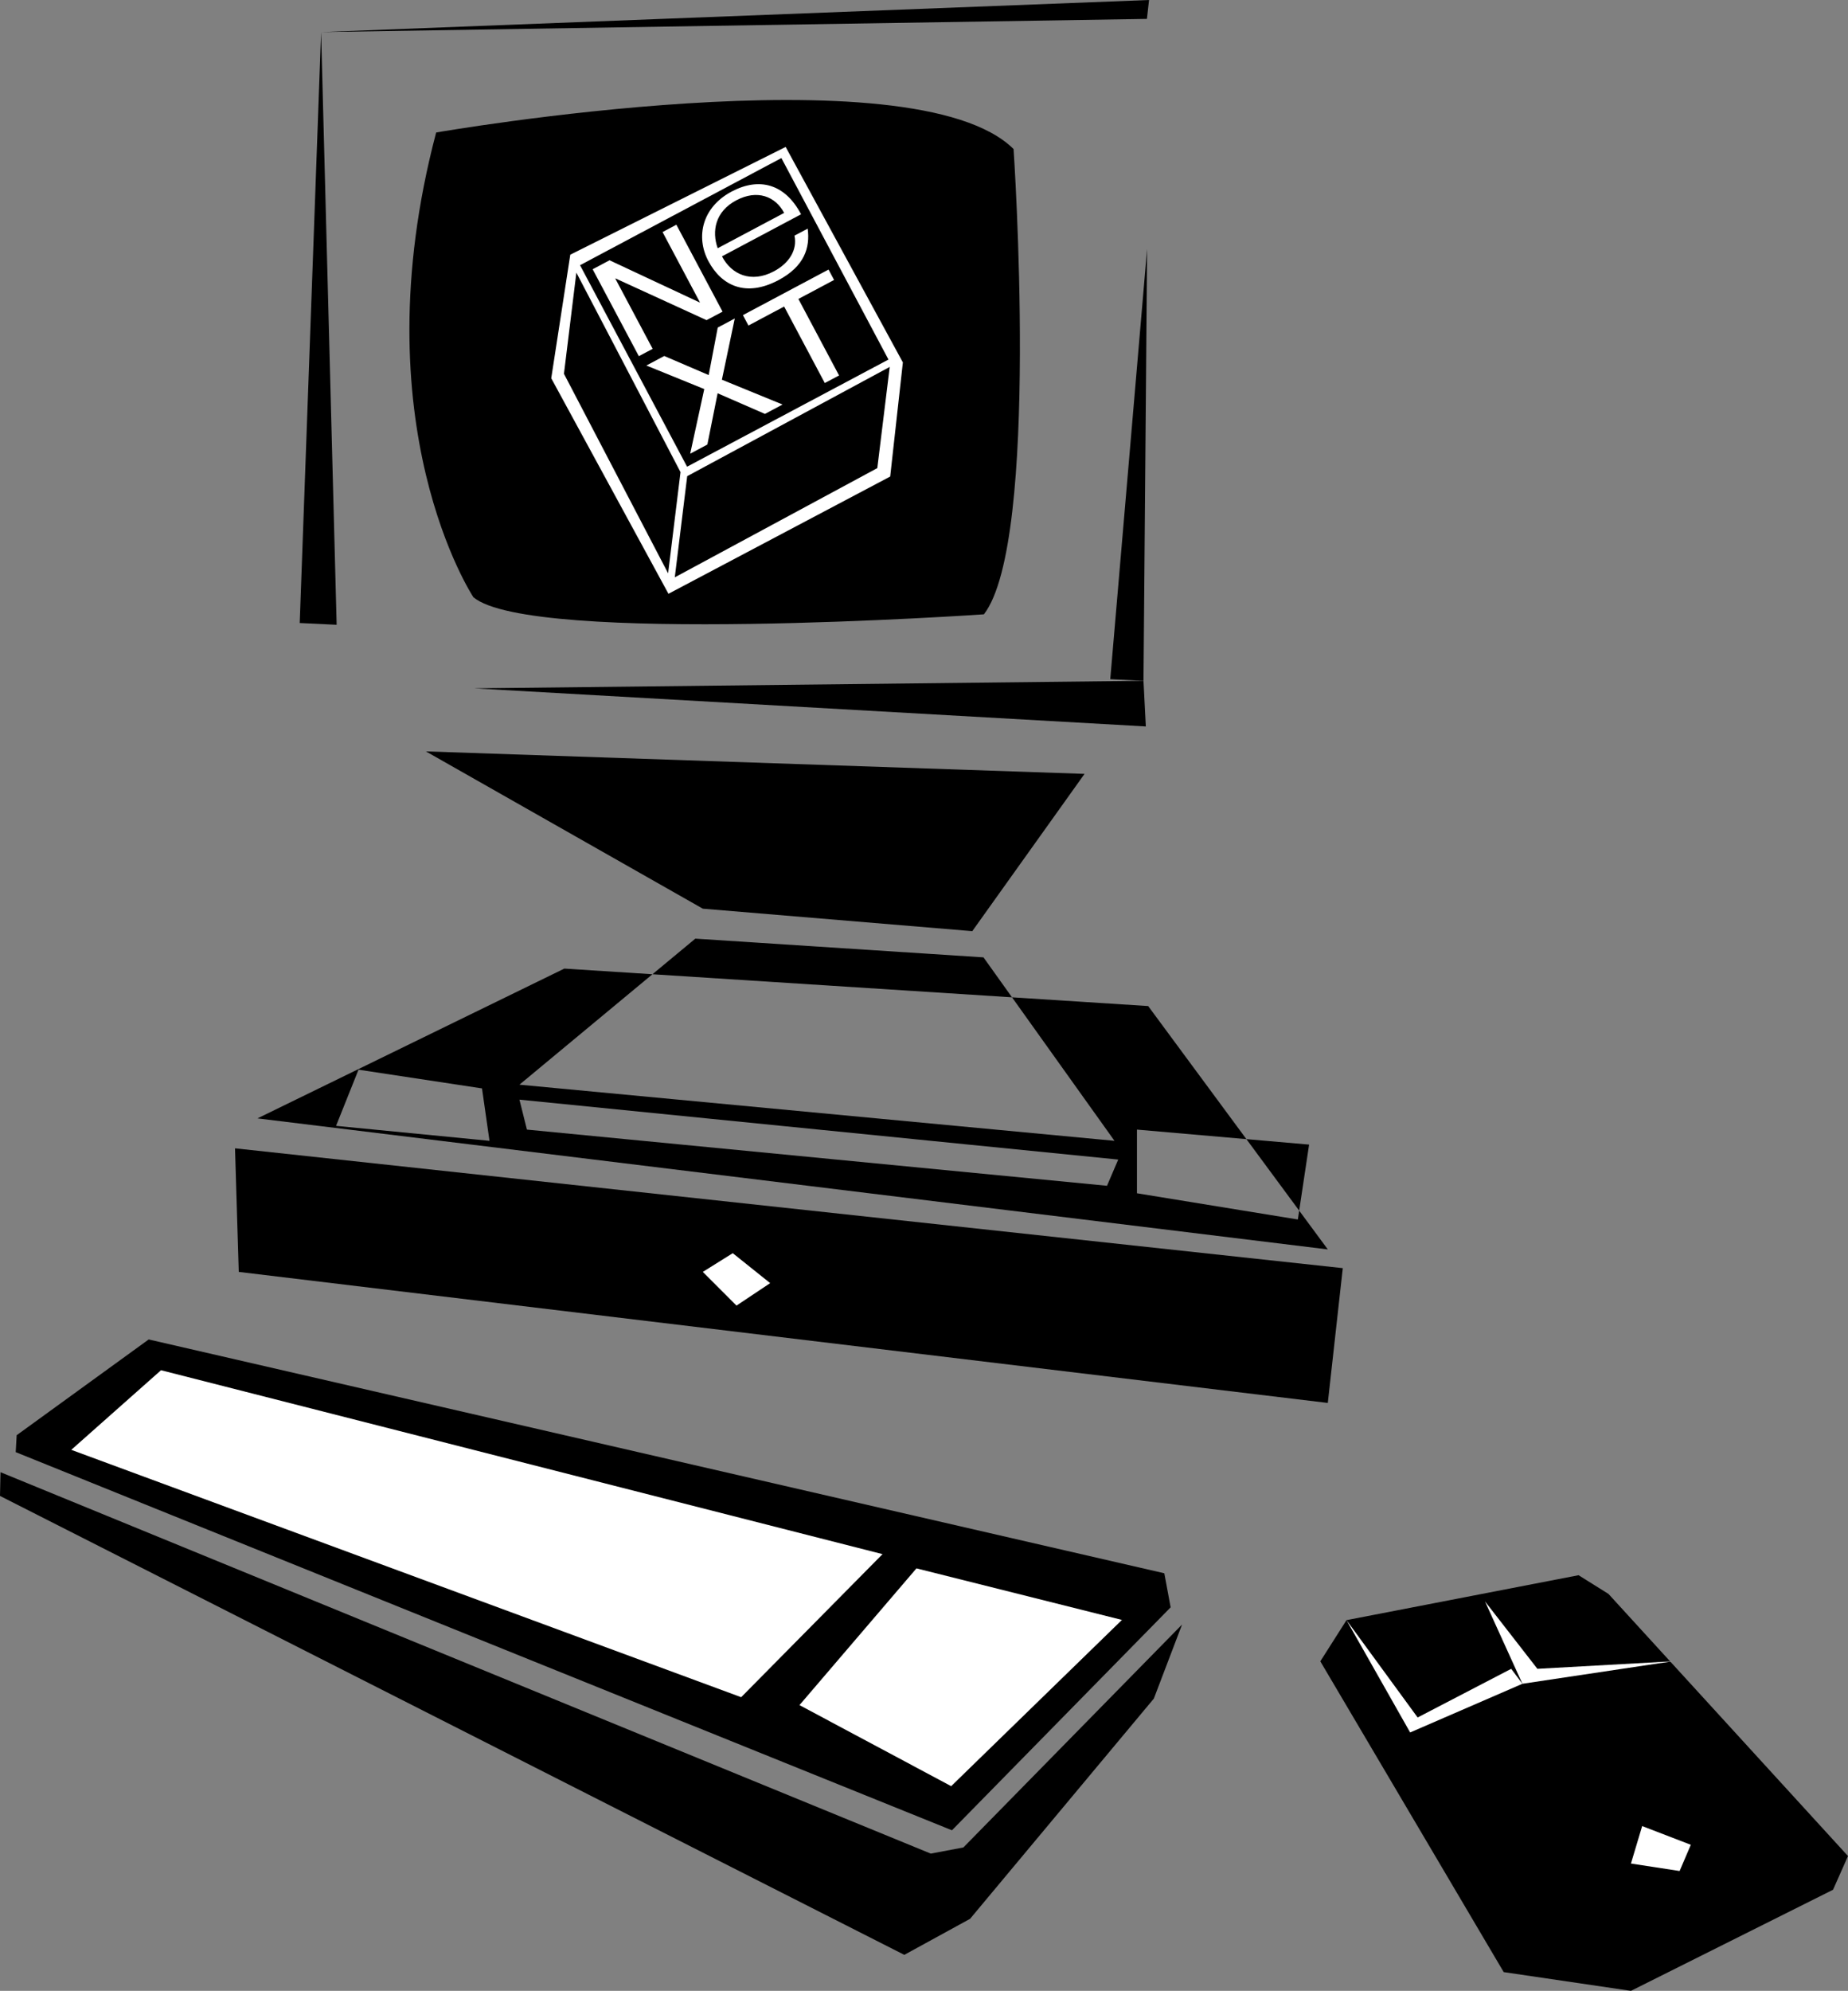 <svg width="322.615" height="347.365" viewBox="0 0 241.961 260.523" xmlns="http://www.w3.org/2000/svg"><rect x="0" y="0" width="241.961" height="260.523" fill="#808080" stroke="none"/><path style="fill:#000;fill-opacity:1;fill-rule:nonzero;stroke:none" d="m203.79 414.008.491 16.172 142.59 17.148 1.961-17.64-145.043-15.68m8.473-68.742 2.8-77.329 2.036 77.56zm2.801-77.328 108.402-4.2-.277 2.473zm108.147 28.367-4.823 56.312 4.351.211zm0 0" transform="translate(-173.02 -263.738)"/><path style="fill:#000;fill-opacity:1;fill-rule:nonzero;stroke:none" d="m322.738 352.828.305 5.973-87.914-4.985zm-92.613-71.75s62.473-10.883 75.602 2.164c0 0 3.507 51.313-3.883 60.887 0 0-59.281 4.09-66.84-2.234 0 0-14.984-22.575-4.879-60.817m-1.344 80.988 36.258 20.582 35.281 2.942 14.7-20.582-86.239-2.942M206.73 410.09l40.18-19.602 76.442 4.903 23.52 31.847zm57.329-23.52-23.028 19.11 77.91 7.347-17.152-24.007zm-27.93 19.598-16.168-2.45-2.941 7.352 20.09 1.957zm85.754 5.39v8.333l21.066 3.43 1.473-9.801zm-80.852-3.917.98 3.918 75.95 7.351 1.469-3.43-78.399-7.84m-48.543 31.38 132.977 30.597.828 4.457-28.633 29.176-122.582-49.484.125-2.215 17.285-12.531" transform="translate(-173.02 -263.738)"/><path style="fill:#000;fill-opacity:1;fill-rule:nonzero;stroke:none" d="m173.086 456.39-.066 3.106 118.402 60.055 8.61-4.715 24.062-28.82 3.695-9.692-28.633 29.172-4.27.805-121.8-49.91" transform="translate(-173.02 -263.738)"/><path style="fill:#fff;fill-opacity:1;fill-rule:nonzero;stroke:none" d="m194.102 443.047-11.75 10.418 87.71 32.37 18.508-18.722-94.468-24.066m98.91 25.93-15.317 17.894 19.864 10.606 22.359-21.754-26.906-6.746" transform="translate(-173.02 -263.738)"/><path style="fill:#000;fill-opacity:1;fill-rule:nonzero;stroke:none" d="m349.32 475.75-3.43 5.39 24.012 40.669 16.66 2.453 26.461-13.23 1.957-4.41-31.359-34.302-3.918-2.449-30.383 5.879" transform="translate(-173.02 -263.738)"/><path style="fill:#fff;fill-opacity:1;fill-rule:nonzero;stroke:none" d="m367.453 473.3 4.899 10.778 19.601-2.937-17.64.98-6.86-8.82" transform="translate(-173.02 -263.738)"/><path style="fill:#fff;fill-opacity:1;fill-rule:nonzero;stroke:none" d="m372.352 484.078-14.7 6.371-8.332-14.699 9.313 12.738 12.25-6.367m17.148 20.579-1.469 4.902 6.372.976 1.468-3.43-6.37-2.449M268.96 427.73l-3.92 2.45 4.41 4.41 4.41-2.942-4.9-3.918m-21.272-130.664 28.199-14.101 15.347 28.2-1.66 14.933-29.031 15.343-15.348-28.203 2.493-16.172" transform="translate(-173.02 -263.738)"/><path style="fill:#000;fill-opacity:1;fill-rule:nonzero;stroke:none" d="m275.328 284.422-26.363 14.02 14.015 26.367 26.368-14.02-14.02-26.367m-14.832 54.34 1.625-13.242-13.637-26.106-1.625 13.238 13.637 26.11m29.016-27.008-1.625 13.242-26.516 14.293 1.625-13.238 26.516-14.297" transform="translate(-173.02 -263.738)"/><path style="fill:#fff;fill-opacity:1;fill-rule:nonzero;stroke:none" d="m259.77 294.105 1.808-.96 6.047 11.375-2.094 1.113-11.906-5.453-.04.02 4.888 9.187-1.809.96-6.047-11.374 2.211-1.176 11.79 5.515.038-.019-4.886-9.188m7.78 3.18c1.24 2.387 3.833 3.535 6.794 1.961 2.008-1.066 3.094-2.812 2.699-4.672l1.727-.914c.332 2.488-.418 4.926-3.817 6.735-4.273 2.27-7.457.753-9.183-2.489-1.704-3.203-.786-7.062 3.027-9.09 3.656-1.945 7.031-.992 9.105 2.965zm8.141-5.687c-1.14-2.145-3.507-3.114-6.285-1.637-2.73 1.453-3.215 4.02-2.418 6.262l8.703-4.625m-.207 25.078-2.308 1.226-6.196-2.699-1.343 6.707-2.25 1.2 1.843-8.458-7.582-3.082 2.344-1.246 5.817 2.496 1.187-6.218 2.23-1.188-1.687 8.012 7.945 3.25m-5.194-11.699 11.214-5.965.723 1.363-4.672 2.484 5.324 10.012-1.867.992-5.324-10.011-4.672 2.484-.727-1.36" transform="translate(-173.02 -263.738)"/></svg>
